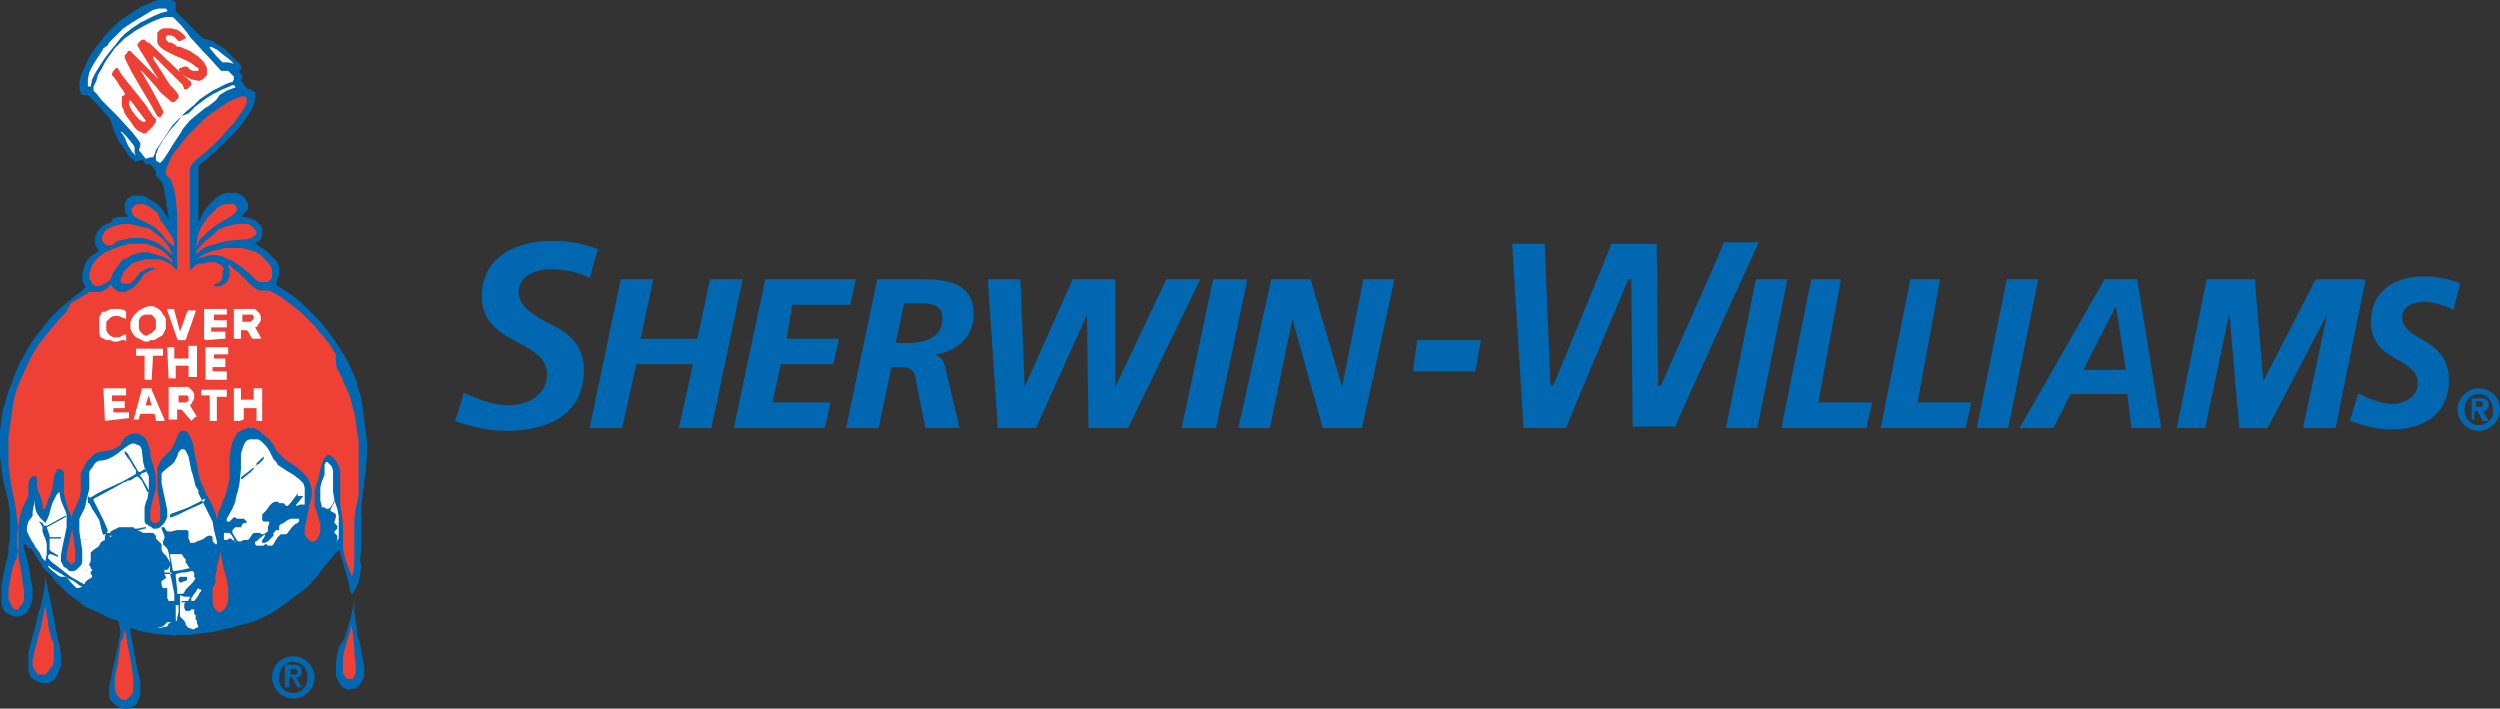 <?xml version="1.0" encoding="UTF-8"?> <svg xmlns="http://www.w3.org/2000/svg" xmlns:xlink="http://www.w3.org/1999/xlink" version="1.1" id="Layer_1" x="0px" y="0px" viewBox="0 0 176.4 50" style="enable-background:new 0 0 176.4 50;" xml:space="preserve"><rect x="0" y="0" width="176.4" height="50" fill="#333333" stroke="none"/> <style type="text/css"> .st0{fill:#0067B0;} .st1{fill:#EE4034;} .st2{fill:#FFFFFF;} </style> <g> <path class="st0" d="M8.8,50l-0.2,0l-0.2-0.1l-0.2-0.1L8,49.6l-0.2-0.2l-0.1-0.2L7.7,49l0-0.2v-0.3l0.1-0.5l0.2-1l0.3-1.3l0.2-1.1 L8.4,44l0-0.1l-0.1-0.1l-0.6-0.2l-0.8-0.4L6,42.8l-0.5-0.4l-0.7-0.5l-0.4-0.4L3.9,41l-0.3-0.4L3,40l-0.1-0.2l-0.2-0.3l-0.5-0.8 L2,38.7l-0.2-0.3l-0.1,0l0,0l0,0.2l0.1,0.5L2,39.8L2.2,41l0.1,0.5l0,0.5l0,0.3l-0.1,0.3l-0.1,0.3l-0.1,0.1L2,43.1l-0.2,0.2 l-0.2,0.1l-0.2,0.1l-0.2,0l-0.2,0l-0.2-0.1l-0.2-0.1l-0.2-0.1l-0.1-0.1l-0.1-0.2l-0.1-0.3l0-0.4v-0.5l0-0.4l0.2-1l0.2-0.9l0.1-0.4 l0-0.3l0-0.1l0.1-0.5l0-0.9l0-0.6l0-0.2l0-0.3l-0.1-0.5l0-0.2l-0.2-0.8l-0.2-0.8L0.1,33L0,32.2l0-0.6l0-0.1l0-0.3l0-0.4l0-0.1 l0-0.3l0.1-0.8l0.1-0.7l0.2-0.6l0.2-0.7l0.2-0.5l0.3-0.8l0.3-0.7l0.4-0.7l0.2-0.4l0.4-0.6L3.1,23l0.4-0.5l0.1-0.1l0.1-0.1l0.5-0.5 l0.1-0.1l0.5-0.4l0.6-0.5l0.3-0.2L6,20.3l0,0l0-0.1L5.9,20l-0.1-0.2l0-0.3l0-0.2l0.1-0.3L6,18.6l0.2-0.3l0.2-0.2l0.4-0.3l0.2-0.1 l0,0l0,0l-0.1-0.1l-0.1-0.2l-0.1-0.2l0-0.1l0-0.2l0-0.2l0.1-0.2l0.1-0.2l0.2-0.2l0.1-0.1l0.3-0.2l0.3-0.1L8,15.4l0.4-0.1l0.3,0 l0.3,0l0,0l0-0.1l-0.1-0.1l-0.1-0.2l0-0.2l0-0.2l0-0.1l0.1-0.2l0.1-0.2L9,14l0.2-0.1l0.2-0.1l0.1,0h0.3l0.2,0l0.3,0.1l0.3,0.2 l0.2,0.1l0.3,0.2l0.2,0.2l0.3,0.4l0.2,0.3l0.1,0.2l0,0l0,0l0-0.2l-0.1-0.5l-0.1-0.8l-0.1-0.5l-0.1-0.5l-0.1-0.2l-0.1-0.1l-0.1-0.1 l-0.1-0.1l-0.1-0.1l0-0.2l0-0.2L11,12.1l-0.1-0.2l-0.2-0.2l-0.1-0.1l-0.1,0l-0.1,0l-0.1,0l-0.1-0.1l-0.1-0.2l-0.1,0l-0.1,0 l-0.2,0.1l-0.1,0l-0.1,0l-0.1-0.1l-0.3-0.3l-0.4-0.6L8.4,10L8.2,9.6L8,9.1L7.8,8.5L7.7,8.3L7.4,8L6.9,7.4L6.3,6.8L6.1,6.7L6,6.7 l-0.2,0L5.7,6.6L5.7,6.5L5.6,6.3l0-0.3l0-0.2l0.1-0.4l0.1-0.3l0.2-0.4l0.2-0.5l0.3-0.5l0.3-0.4l0.3-0.4l0.4-0.5l0.1-0.1l0.3-0.3 l0.5-0.5l0.3-0.2L9,1.1l0.3-0.2l0.6-0.4l0.7-0.3l0.5-0.2L11.5,0l0.3,0l0.3,0l0.2,0.1l0.1,0.1l0,0.1l0,0.2l0,0.2l0,0.1l0.1,0.1 L13,1.4l0.3,0.3l0.6,0.6l0.3,0.3l0.1,0.1l0.4,0.1L15,2.9l0.3,0.2l0.5,0.3l0.4,0.4l0.6,0.6L17,4.6l0,0.1l0,0.1l0,0.1l-0.1,0.1l0,0.1 l0.1,0.1l0.1,0.2l0,0.1l0,0.1L17,5.6l0,0.1l0.1,0.1l0.2,0.3l0.1,0.1l0.1,0.1l0.2,0l0.1,0.1L18,6.5l0,0.1l0,0.1l0,0.2L18,7.1 l-0.1,0.3l-0.2,0.4l-0.3,0.5l-0.3,0.4l-0.4,0.5l-0.4,0.4l-0.4,0.4l-0.5,0.5l-0.1,0.1l-0.1,0.1l-0.6,0.5L14,11.7L14,11.8l0,0.1 l0,2.1l0,0.4l0,1.2l0,0h0l0.1-0.1l0.1-0.2l0.1-0.2l0.1-0.2l0.2-0.3l0.3-0.3l0.1-0.1l0.2-0.2l0.3-0.2l0.2-0.1l0.3-0.1l0.2,0l0.3,0 l0.2,0l0.2,0.1l0.2,0.1l0.2,0.2l0.1,0.2l0.1,0.2l0,0.2l0,0.2l-0.1,0.1L17,15.3v0l0,0h0.3l0.3,0.1l0.3,0.1l0.2,0.1l0.2,0.2l0.1,0.1 l0.1,0.2l0,0.2l0,0.2l0,0.2l-0.1,0.2L18.3,17l-0.2,0.1L18,17.2l0,0l0,0l0.2,0.1l0.1,0.1l0.2,0.1l0.4,0.3l0.4,0.4l0.2,0.2l0.1,0.2 l0.1,0.2l0,0.2l0,0.2l0,0.2l-0.1,0.2L19.5,20l0,0.1l0,0l1.2,0.8l0.5,0.4l0.3,0.3l0.2,0.2l0.5,0.5l0.5,0.5l0.3,0.4l0.3,0.4l0.3,0.4 l0.4,0.6l0.6,1l0.4,0.9l0.2,0.5l0,0.1l0.1,0.3l0,0.1l0.2,0.6l0,0.1l0.1,0.6l0.1,0.9l0.1,0.7l0.1,0.8l0,0.9l-0.1,1.2l-0.1,0.7l0,0.3 l-0.1,0.4l0,0.3l-0.1,0.6l0,0.5l0,0.1l0,0.1l0,1l0,0.4l0,0.2l0,0.1l0,0.3l0,0.3l0,0.1l0,0.1l-0.1,0.7L25.5,40l-0.1,0.5l0,0.1 l-0.1,0.5L25,41.7l-0.1,0.2l0,0h-0.1l0,0l-0.1-0.2l-0.1-0.6l-0.2-0.7L24,39l0-0.3l0,0h0l0,0.1L23.7,39l-0.5,0.6l-0.5,0.6l-0.2,0.3 l-0.6,0.7l-0.2,0.2l-0.5,0.4L20.9,42l-0.5,0.4l-0.7,0.5l-0.6,0.4l-0.6,0.3l-0.7,0.3L17,44.1l-0.7,0.2l-0.5,0.1L15,44.6l-0.9,0.1 l-0.7,0.1l-1.1,0l-0.4,0l-0.2,0l-0.9-0.1l-1-0.2l-0.6-0.2l0,0l0,0l0,0.2l0,0.1l0.1,0.5l0.4,2.2l0.1,0.4l0.1,0.4l0,0.6l0,0.3 l-0.1,0.3l-0.1,0.3l-0.2,0.2l-0.2,0.1l-0.1,0.1L9,50L8.8,50z M24.8,48.6l0.2,0l0.2-0.1l0.1-0.1l0.1-0.1l0.1-0.2l0.1-0.2l0.1-0.2 l0-0.3l0-0.4l-0.1-0.5l-0.2-1.1l-0.2-0.7l0-0.2l-0.1-0.6l0-0.2L25,43.2l0-0.5l0-0.3l0-0.2l0,0l0,0l0,0l0,0.1l-0.1,0.6l-0.2,0.9 l-0.3,0.9l-0.1,0.4L24,45.5l-0.2,0.6l-0.1,0.7l0,0.4l0,0.1l0,0.1l0,0.3l0.1,0.2l0.1,0.2l0.1,0.2l0.2,0.2l0.2,0.1l0.2,0.1L24.8,48.6 L24.8,48.6z M3.4,48.2l0.2-0.1L3.8,48l0,0l0.1-0.1L4,47.7l0.1-0.2l0.1-0.3L4.3,47l0-0.4l0-0.4l-0.1-0.7l-0.1-0.3L4,44.6l-0.1-0.3 l0-0.1l-0.1-0.6l-0.3-1.5l-0.2-0.9l-0.1-0.6l0-0.1l0,0l0,0l0,0.1l0,0.2l-0.1,0.9l-0.2,1l-0.1,0.3l-0.1,0.3l-0.1,0.4l-0.1,0.5 l-0.2,0.7L2,46L2,46.5l0,0.3l0,0.3L2,47.4l0.1,0.2l0.1,0.2l0.1,0.1L2.5,48l0.2,0.1L3,48.2l0.3,0L3.4,48.2z M20.7,46.3 c0.8,0,1.5,0.7,1.5,1.5c0,0.8-0.7,1.5-1.5,1.5c-0.8,0-1.5-0.7-1.5-1.5C19.2,46.9,19.9,46.3,20.7,46.3 M20.7,48.9c0.6,0,1-0.5,1-1.1 c0-0.7-0.5-1.1-1-1.1c-0.6,0-1,0.5-1,1.1C19.6,48.4,20.1,48.9,20.7,48.9 M20.1,46.9h0.6c0.4,0,0.6,0.1,0.6,0.5 c0,0.3-0.2,0.4-0.4,0.4l0.4,0.7H21l-0.4-0.7h-0.2v0.7h-0.3V46.9z M20.7,47.6c0.2,0,0.3,0,0.3-0.2c0-0.2-0.2-0.2-0.3-0.2h-0.2v0.4 H20.7z"></path> <path class="st1" d="M8.9,49.4l-0.2,0l-0.2-0.1l-0.1-0.1l-0.1-0.1l-0.1-0.2l-0.1-0.3l0-0.2l0-0.6l0.1-0.5l0.1-0.4l0-0.1l0.1-0.6 l0.1-0.8l0-0.1L8.7,45l0.1-0.6l0,0l0,0l0.1,0.4L9,45.5L9.3,47l0,0.2l0.1,0.5l0,0.4l0,0.4l0,0.3l-0.1,0.2l-0.1,0.1l-0.1,0.1 L8.9,49.4L8.9,49.4z M24.8,48l0.1-0.1l0.1-0.2l0.1-0.2l0-0.2v-0.1l0-0.1l0-0.2L25,46L25,45.6l-0.1-0.9l-0.1-0.5l0-0.1l0,0l-0.2,0.8 l-0.2,0.6l-0.2,0.8l0,0.2l0,0.2l0,0.3l0,0.3l0,0.2l0.1,0.2l0.1,0.1l0.1,0.1l0.1,0l0.2,0L24.8,48z M3.2,47.6l0.1-0.1l0.1-0.1 l0.1-0.2L3.7,47l0.1-0.4l0-0.5l0-0.5l0-0.2L3.6,45l-0.2-0.9l0-0.2l-0.1-0.5l-0.1-0.6l0-0.1l0,0l-0.3,1.5l-0.3,1.1l-0.2,0.8 l-0.1,0.5l0,0.3l0,0.1l0.1,0.2l0.1,0.2l0.1,0.1l0.1,0.1l0.1,0l0.2,0L3.2,47.6z M15.6,43.2l0.1-0.1l0.1-0.1l0.1-0.1l0.1-0.2l0.1-0.3 l0-0.5l0-0.4L16,40.9l-0.1-0.4l-0.1-0.3l-0.1-0.5l-0.1-0.5L15.6,39l0-0.1l0,0l-0.1,0.3L15.3,40l0,0.2l-0.1,0.4l0,0.2l0,0.1l0,0.2 L15,41.5l0,0.5l0,0.3l0,0.3l0.1,0.3l0.1,0.1l0.1,0.1l0.1,0.1L15.6,43.2L15.6,43.2z M1.4,42.8l0.1-0.1l0,0l0.1-0.1l0.1-0.3l0-0.3 l0-0.3l-0.1-0.6l-0.1-0.8l-0.2-1l0-0.2l0-0.1l-0.1-0.5l0-0.4l0-0.4l0.1-0.5l0.1-0.7l0.2-0.7L2,35l0-0.2l0-0.3l0-0.4l0.1-0.3 l0.1-0.1l0.1-0.1l0.1,0l0.1,0l0.1,0.1l0,0.1l0,0.4l0.1,0.5l0.1,0.2l0.2,0.6L3,35.8l0,0.1l0.1,0l0.1,0l0,0l0-0.1l0.1-0.2l0.1-0.4 l0.1-0.1l0.1-0.3l0.1-0.3l0.1-0.8l0.1-0.3L4,33.2L4,33.1l0.1,0l0.1,0l0.1,0l0.1,0.1l0.1,0.1l0,0.3l0,0.8l0,0.4l0.1,0.4l0.1,0.4 l0.1,0.3l0.2,0.5l0,0.2l0,0.1l0,0l0.1-0.4l0.4-0.9l0.1-0.2l0.1-0.5l0-0.6l0-0.3l0-0.4L5.9,33L6,32.8l0.1-0.2l0.2-0.2l0.2-0.2 L6.7,32l0.3-0.1l0.6-0.1l0.4-0.1l0.2-0.1l0.3-0.2L8.7,31l0.2-0.2l0.2-0.1l0.2-0.1l0.2,0l0.1,0l0.2,0l0.1,0.1l0.2,0.1l0.2,0.2 l0.1,0.2l0.1,0.3l0.1,0.3l0,0.3l0.1,0.4l0.1,0.3l0.1,0.4l0.1,0.4l0,0.4l0,0.4l-0.1,0.4l-0.2,0.8L10.6,36l0,0.4l0,0.2l0,0.1l0.1,0.1 l0.1,0.1l0.1,0l0.1,0l0.1,0l0.1-0.1l0.1-0.1l0-0.2l0-0.2l0-0.5l-0.2-1.3l0-0.7l0-0.6l0-0.2l0.1-0.2l0.1-0.2l0.1-0.2l0.5-0.5 l0.2-0.2l0.1-0.2l0.2-0.4l0.1-0.3l0.1-0.2l0.1-0.1l0.1-0.1H13l0.1,0l0.1,0.1l0.1,0.1l0,0l0.1,0.2l0.1,0.2l0.1,0.3l0.1,0.5l0.2,1 l0.1,0.6l0.1,0.4l0.1,0.3l0.2,0.4l0.1,0.3l0.3,0.5l0.2,0.4l0.2,0.5l0.1,0.5l0,0l0-0.1l0.1-0.4l0.2-0.5l0.1-0.3l0.2-0.4l0.1-0.4 l0.1-0.4l0.1-0.5l0-0.6l0-0.1l0-0.8l0.1-0.6l0.1-0.4l0.1-0.2l0.1-0.2l0.1-0.2l0.1-0.1l0.2-0.1l0.2-0.1l0.3-0.1l0.2,0l0.2,0l0.2,0.1 l0.2,0.1l0.2,0.2L19,31l0.3,0.4l0.2,0.4l0.2,0.2l0.2,0.2l0.3,0.3l0.5,0.3L21,33l0.3,0.3l0.3,0.3l0.2,0.3l0.1,0.3l0.1,0.3l0,0.2 l0,0.3l-0.1,0.4l-0.1,0.4l-0.2,1l-0.1,0.4l0,0.2l0,0.3l0.1,0.2l0.1,0.1l0.1,0.1l0.1,0.1l0.1,0l0.1,0l0.1,0l0.1-0.1l0.1-0.1l0.1-0.2 l0.1-0.2l0-0.2l0-0.4l-0.2-0.7l0-0.1l-0.1-0.2l-0.1-0.3l0-0.2l0-0.2l0-0.3l0-0.3l0.1-0.5l0.1-0.2l0.1-0.4l0.1-0.5l0.1-0.3l0.1-0.3 l0.1-0.2l0.1-0.1l0.1-0.1l0.1,0l0.1,0l0.1,0.1l0.1,0.1l0.2,0.2l0.1,0.2l0.1,0.2l0.1,0.3l0,0.2l0,0.4l0,0.2l0,0.4l0,0.6l0,0.4l0,0.2 l0.1,0.6l0.1,0.8l0,0.5l0,1.1l0.1,0.6l0.1,0.4l0.2,0.5l0.2,0.5l0,0.1l0,0l0.1-0.2l0.1-0.7l0-0.3l0-0.5l0-1.1l0-1l0-0.2l0.1-0.8 l0.2-0.9l0-0.4l0-0.3l0-0.1l0-0.3l0-0.3l0-0.4l0-0.3l0-1l0-0.2l0-0.1l0-0.2l0-0.3l0-0.1l-0.1-0.5l-0.1-0.8l-0.1-0.6l-0.1-0.3 l-0.2-0.8l-0.3-0.7l-0.2-0.4l0-0.1l-0.2-0.4l-0.3-0.6L23.7,25l-0.5-0.8l-0.1-0.1l-0.3-0.4l-0.1-0.1l-0.1-0.1l-0.4-0.5l-0.3-0.3 l-0.1-0.1l-0.4-0.4l-0.1-0.1l-0.6-0.5L19.9,21l-0.5-0.3L19,20.5l-0.1,0l-0.2,0l-0.2,0l-0.2,0l-0.2-0.1l-0.3-0.2l-0.3-0.3l-0.2-0.2 l-0.4-0.4l-0.1-0.1l-0.3-0.2l-0.1-0.1l-0.2-0.2l-0.1,0l0,0.1l0.1,0.2l0,0.1l0,0.2l0,0.2l-0.1,0.2l-0.1,0.2L15.9,20l-0.2,0.1 l-0.2,0.1l-0.2,0l-0.1,0l-0.1,0l0-0.1l0,0l0.2-0.1l0.2-0.1l0.1-0.1l0.1-0.2l0-0.2l0-0.2L15.8,19l-0.1-0.2l-0.1-0.1l-0.2-0.1 l-0.2-0.1l-0.2,0l-0.3,0l-0.1,0l-0.2,0.1L14,18.6l-0.2,0.1L13.5,19h-0.1l0,0l0-0.1l0-0.8l0-1l0-0.2l0-1.5l0-1.1l0-0.1l0-0.1l0-0.5 l0-1.7l0-0.1l0.1-0.1l0.1-0.2l0.2-0.2l0.5-0.4l0.8-0.7l0.5-0.5l0.5-0.6l0.3-0.3l0.1-0.1l0.2-0.3l0.5-0.7l0.2-0.4l0-0.3l0-0.1 l-0.1-0.1l-0.1,0l-0.2,0l-0.2,0.1l-0.3,0.1l-0.4,0.2l-0.6,0.4L14.9,8l-0.5,0.4l-0.3,0.3l-0.2,0.2l-0.6,0.6l-0.4,0.5l-0.4,0.5 l-0.4,0.5L12,11.3l-0.2,0.4l-0.1,0.4l0,0.2l0,0l0.1,0.1l0.2,0.2l0.1,0.2l0.1,0.3l0.1,0.3l0.1,0.6l0.1,1.1l0,0.3l0,0.6l0,0.2l0,0.6 l0,0.9v1.1l0,0.1l0,0.1l-0.1,0l0,0L12.4,19l-0.1-0.1L12,18.6l-0.2-0.1l-0.5-0.2L11,18.3l-0.4,0l-0.4,0l-0.3,0.1l-0.4,0.1l-0.2,0.1 l-0.2,0.2l-0.2,0.2l-0.2,0.2l-0.1,0.3l-0.1,0.2l0,0.1l0.1,0.2L8.6,20L8.7,20l0.2,0l0.2,0L9.2,20l0.2-0.2l0.1-0.1l0.4-0.5l0.2-0.1 l0.2-0.1l0.2-0.1l0.2,0l0.1,0l0.1,0l0,0.1l0,0l-0.1,0l-0.2,0.1l-0.2,0.1l-0.2,0.1L9.7,20l-0.3,0.3l-0.2,0.1l-0.2,0.1l-0.2,0.1 l-0.3,0l-0.1,0l-0.2-0.1l-0.1-0.1l-0.1-0.1l-0.1-0.1l0-0.1l-0.1,0l-0.1,0.1l-0.2,0.2l-0.2,0.1l-0.2,0.1l-0.2,0l-0.2,0l-0.2,0 l-0.1,0l-0.1,0l-0.1,0l0,0.1l-0.2,0.1l-0.5,0.3l-0.5,0.3L4.7,22l-0.5,0.5l-0.5,0.6l-0.5,0.6l-0.4,0.5L2.3,25l-0.4,0.8l-0.4,0.9 l-0.3,0.7L1,28.1l-0.1,0.6l-0.1,0.7l-0.2,1.4l0,1.4l0,0.6l0.2,1.5l0.1,0.5l0.2,1l0.1,0.8l0.1,0.6V38l0,0.5l0,0.1l0,0.2l-0.1,0.4 l0,0.1L0.9,40l-0.2,1l-0.1,0.6l0,0.4l0,0.3l0.1,0.2l0.1,0.2l0.1,0.2l0.2,0.1l0.1,0l0.1,0L1.4,42.8z M7.2,20.1L7.4,20l0.2-0.1 l0.2-0.2L8,19.2l0.3-0.4l0.2-0.3l0.2-0.2L9,18.2L9.3,18l0.3-0.1l0.4-0.1l0.4,0l0.4,0.1l0.3,0.1l0.4,0.1l0.4,0.2l0.2,0.2l0.1,0l0,0 l-0.1-0.2L11.8,18l-0.3-0.3l-0.2-0.1l-0.4-0.2l-0.3-0.1l-0.3-0.1l-0.4,0l-0.5,0l-0.3,0l-0.7,0.2l-0.5,0.2l-0.5,0.2l-0.4,0.3 l-0.1,0.1l-0.2,0.2l-0.2,0.3L6.4,19l-0.1,0.3l0,0.2l0,0.2l0.1,0.1L6.5,20l0.1,0.1l0.2,0.1l0.2,0L7.2,20.1z M18.9,19.9l0.1-0.1 l0.1-0.1l0.1-0.1l0-0.2l0-0.2l0-0.2l-0.1-0.2l-0.2-0.3l-0.2-0.2L18.4,18l-0.3-0.2l-0.3-0.1l-0.3-0.1l-0.4-0.1l-0.4,0l-0.6,0l-0.3,0 l-0.3,0.1L15,17.7l-0.3,0.1L14.3,18l-0.2,0.1l-0.1,0.1l0,0l0.1,0l0.4-0.1l0.3-0.1l0.2,0l0.3,0l0.4,0.1l0.4,0.2l0.3,0.1l0.4,0.3 l0.2,0.1l0.2,0.2l0.4,0.3l0.5,0.5l0.2,0.1l0.2,0l0.2,0L18.9,19.9z M12.2,18L12.2,18l-0.1-0.2l-0.2-0.4l-0.2-0.3l-0.4-0.4l-0.4-0.3 l-0.4-0.3L10,16l-0.4-0.1l-0.4-0.1l-0.4,0l-0.2,0l-0.4,0.1L7.9,16l-0.2,0.1l-0.2,0.1l-0.1,0.1l-0.1,0.2l-0.1,0.2l0,0.2l0,0.1 l0.1,0.1l0.1,0.1l0.1,0.1l0.2,0l0.2,0L8.3,17l0.5-0.1l0.4-0.1l0.4,0l0.2,0l0.3,0l0.4,0.1l0.3,0.1l0.4,0.2l0.3,0.2l0.3,0.3L12.2,18 L12.2,18L12.2,18z M13.9,17.9l0.3-0.3l0.4-0.2l0.3-0.1l0.4-0.1l0.3-0.1L16,17l1.1-0.1l0.3,0l0.3-0.1l0.2-0.1l0.1-0.1l0.1-0.1l0-0.1 l0-0.1l-0.1-0.1L17.8,16l-0.1-0.1l-0.2-0.1l-0.2,0l-0.4,0l-0.2,0l-0.4,0.1L15.9,16l-0.5,0.2L15,16.6l-0.4,0.3l-0.5,0.5l-0.3,0.4 L13.9,17.9L13.9,17.9L13.9,17.9z M13.8,17.5l0.1-0.2l0.2-0.4l0.2-0.2l0.3-0.3l0.5-0.4l0.3-0.2l0.3-0.2l0.4-0.2l0.3-0.2l0.2-0.2 l0.1-0.1l0-0.1l0-0.1l0-0.1l-0.1-0.1l-0.1-0.1l-0.1,0l-0.3,0l-0.2,0l-0.3,0.1l-0.2,0.1l-0.2,0.2l-0.1,0.1l-0.3,0.3l-0.2,0.2 L14.2,16L14,16.5l-0.1,0.5L13.8,17.5L13.8,17.5L13.8,17.5L13.8,17.5z M12.3,17.4l0-0.2l-0.1-0.4L12,16.5l-0.2-0.3l-0.2-0.3 l-0.3-0.4L11.1,15l-0.4-0.3l-0.3-0.2l-0.3-0.1l-0.2,0l-0.2,0l-0.1,0l-0.1,0.1l-0.1,0.1l-0.1,0.1l0,0.2l0,0.1l0.1,0.2l0.1,0.1 l0.2,0.1l0.8,0.4l0.5,0.3l0.4,0.4l0.3,0.4l0.2,0.2L12.3,17.4L12.3,17.4L12.3,17.4z M5.1,39.8l-0.1,0l-0.1-0.1l-0.1-0.1l-0.1-0.1 l0-0.1l0-0.3l0.1-0.5l0.3-1.3l0,0l0,0l0.2,1.5l0,0.3l0,0.3l0,0.2l-0.1,0.1L5.1,39.8L5.1,39.8z"></path> <path class="st2" d="M13.7,44.4l-0.1,0l-0.3-0.1l-0.1-0.1l-0.1-0.1l0-0.1L13,43.8l-0.1-0.1l-0.1-0.1l-0.1-0.1l0-0.3l0-0.3l0-0.3 l0-0.1l0.1,0l0.1,0h0.2l0,0l-0.1,0.1l0,0.2l0,0.1l0.1,0.2l0.1,0l0.1,0l0.1,0l0.1-0.1l0.1,0l0.1,0l0,0l0,0.1l0,0.1l0,0.1l0.1,0.1 l0,0.1l0,0.1l0,0.1l0.1,0.1l0,0.1l0,0.1L14,44.2l-0.1,0.1l-0.1,0L13.7,44.4L13.7,44.4z M11.8,44.2L11.8,44.2l0.1-0.2l0,0l0.2-0.1 l0,0l0,0l0,0l-0.1,0l-0.1,0l-0.1,0L11.7,44l-0.1,0.1l-0.1,0.1l-0.4,0.1l-0.1,0l0,0l0.1,0l0.1,0l0.1,0L11.8,44.2z M12.5,43.6 L12.5,43.6L12.5,43.6l0.1-0.4l0-0.4l0-0.1l0,0h-0.2l0,0l0,0.1l0,0.2l0,0.1l0,0.1l0,0.3l0,0.2l0,0.1l0.1,0L12.5,43.6z M13.6,42.6 L13.6,42.6L13.6,42.6L13.6,42.6L13.6,42.6L13.6,42.6z M12.9,42.4l0.3,0l0.1,0l0-0.1l0.1-0.1l0-0.1l0,0l-0.1,0l-0.2,0l-0.1,0 L12.7,42l0,0l0,0.4l0,0.1L12.9,42.4L12.9,42.4z M13.5,42.4l0.2,0l0.1-0.1L14,42l0.1-0.2l0.1-0.1l0-0.1l0,0l0,0l-0.1,0L14,41.5 l-0.1,0.1l-0.1,0.2l-0.1,0.1l-0.2,0.3l0,0.1l0,0L13.5,42.4L13.5,42.4z M5.8,41.4L5.8,41.4l-0.2-0.1L5.2,41l-0.4-0.2l-0.8-0.5 l-0.2-0.1l-0.4-0.3l0,0l0,0.1l0.2,0.2l0.5,0.4l0.2,0.1l0.1,0l0.2,0l0.1,0L5,41.1l0.1,0.1l0.2,0.2l0.1,0.1l0.1,0L5.8,41.4L5.8,41.4z M12.9,40.2l0.4-0.1l0.1,0v0L13.3,40l-0.1-0.2l-0.1-0.1l0-0.1l0-0.1l0-0.1L13,39.4l-0.1-0.2l-0.1-0.1l-0.1,0l-0.2,0h-0.1l-0.1,0 l0,0l-0.1,0l-0.1,0l-0.1,0l0,0.1l0.1,0.5l0.1,0.6l0,0l0.1,0L12.9,40.2z M3.2,39.6L3.2,39.6l0.1-0.5l0-0.3l0-0.4l-0.1-0.4l-0.1-0.2 l-0.1-0.3L3,37.2L2.9,37l-0.2-0.3l-0.1-0.2l-0.2-0.2l-0.1,0l0,0l0,0.1L2,36.8l-0.1,0.4l0,0.2l0,0.1l0.1,0.2l0.2,0.4l0.2,0.3 l0.1,0.2l0.3,0.4L3,39.4L3.2,39.6L3.2,39.6L3.2,39.6z M18.4,38.5l0.1,0l0.1,0l0.1-0.1h0.1l0.1,0.1l0.1,0l0.1,0l0.1,0l0.1-0.1 l0.1-0.2l0.2-0.3l0.1-0.1l0.1-0.1l0.1,0l0.1,0l0.1,0l0.1,0l0.1-0.1l0.3-0.4l0.1-0.1l0.1-0.1l0.2-0.1l0.1-0.1l0-0.1l0-0.1l-0.1,0 l0,0l-0.1,0l-0.2,0l-0.1,0l-0.1,0l-0.2,0.1L20,36.9L20,36.9L19.8,37l-0.1,0.1v0.2l0,0.1l0,0l-0.1,0l-0.1,0l-0.1,0.1l-0.1,0.1l0,0.1 l0,0.1L19,38.1l-0.1,0.1l-0.2,0.1l-0.1,0l-0.1,0l0-0.1l0-0.1l0.1-0.1l0.1-0.2l0-0.1l0,0l0,0L18.3,38l-0.1,0.1l-0.1,0.1l-0.1,0l0,0 l0,0.1l0,0l0,0.1l0.1,0.1l0.1,0l0.1,0L18.4,38.5L18.4,38.5z M23.7,38.3l0.2-0.3l0-0.1l0-0.5l0-0.5l0-0.5l-0.1-0.5l-0.1-0.3 l-0.1-0.3l-0.1-0.6l0-0.2l0-0.2l0-0.5v-0.4l0-0.2l-0.1-0.3l-0.1-0.1l-0.1-0.1l-0.1-0.1l-0.1,0l-0.1,0L23,32.6l-0.1,0.2l0,0.1l0,0.4 l0,0.2L22.7,34l-0.1,0.4l0,0.3l0,0.4l0,0.2l0.1,0.4l0,0.1l0.1,0l0.1,0l0.1,0.1l0.1,0l0.1,0l0.2-0.2l0.1-0.2l0.1-0.2l0,0l0,0l0,0.1 l-0.1,0.2l-0.1,0.2L23.3,36V36l0.1,0.1l0.2,0.1l0.1,0.1l0,0.1l0,0.1l-0.1,0.3l0,0.1l0.1,0.1l0.1,0.1l0,0.1l0,0.1l-0.1,0.1l-0.1,0.1 l0,0.1l0,0l0.1,0.1l0.1,0.1l0,0.1l0,0.1l0,0.1L23.7,38.3L23.7,38.3L23.7,38.3z M16.6,38.3L16.6,38.3l-0.1-0.2L16.5,38l-0.2-0.3 l-0.1-0.1l-0.1,0l-0.1,0l-0.2,0l0,0l0,0.1l0,0.3l0,0.1l0,0l0.2,0l0.2-0.1l0.1,0l0.1,0.1l0.2,0.1L16.6,38.3L16.6,38.3z M17,38.2 l0.2-0.1l0.1,0l0.1,0l0.1,0l0.1-0.1l0.2-0.3l0.1-0.1l0.1,0l0.1,0l0.2,0l0.2,0.1l0.1,0l0,0l0.3-0.2l0-0.1l0-0.2l0.1-0.3l0-0.1l0,0 l-0.3,0l-0.1,0l-0.1-0.1l0-0.1l0-0.1l0-0.1l0-0.1l0.1-0.1l0.1-0.1l0.1-0.1l0.2-0.3l0.1-0.1l0.1-0.1l0.2-0.1l0.1,0l0.1,0l0.1,0.1 l0.1,0l0.2,0l0.1,0l0.1,0l0.4-0.1l0,0l0-0.1l-0.2-0.2l0,0l-1-1.1l-0.3-0.4l-0.1-0.1l-0.5-0.6L18.2,33l0,0l-0.1,0l-0.2,0.1l-0.2,0.2 l-0.5,0.4l-0.1,0.1l-0.1,0l0,0v-0.1l0.1-0.1l0.4-0.3l0.5-0.4l0.1-0.1l0-0.1l-0.1-0.1l-0.6-0.8l-0.1-0.1l0-0.1l0,0l0,0l0,0l0,0.1 l0,0.1l0.1,0.2l0.1,0.2l0.2,0.3l0.2,0.3l0,0l0.1,0l0.2-0.2l0.4-0.4l0,0l0,0l0,0.1l0,0.1l-0.3,0.3l-0.3,0.2l-0.1,0.1l0,0.1l0.1,0.1 l0.5,0.6l0.1,0.1l0.8,0.9l0.7,0.8l0.1,0.1h0.1l0.1-0.1l0.4-0.5l0.2-0.3l0,0l0,0l0,0.1l0,0.1L21.4,35L21,35.5l-0.1,0.1l0,0.1l0,0 l0.3-0.1l0.1,0l0.1,0l0.1,0l0,0l0,0l0-0.2l0-0.4l0-0.4l0-0.2l-0.1-0.3L21.3,34l-0.2-0.2l-0.4-0.3l-0.5-0.3L19.9,33l-0.3-0.2 l-0.1-0.2l-0.2-0.2L19,31.8l-0.2-0.3l-0.2-0.2l-0.2-0.2l-0.2-0.1L18,31h-0.2l-0.2,0l-0.2,0.1l-0.1,0.1l-0.1,0.2l-0.1,0.3L17,32 L17,32.3l0,0.8l-0.1,1l-0.1,0.5l-0.1,0.3l-0.1,0.5l-0.2,0.5L16,36.6l0,0.1l0,0l0,0l0,0.1l0,0l0.2,0l0.1-0.1l0.1-0.1l0.1-0.1l0.1,0 l0.1,0.1l0.2,0l0.1,0l0.1,0l0.1,0l0.1,0.1l0.1,0.1l0,0.1l0,0l-0.2,0l0,0L17.1,37L17,37.2l-0.1,0l-0.2,0l-0.1,0l-0.1,0.1l-0.1,0.1 l0,0.1l0,0.1l0.3,0.5l0.1,0.1L17,38.2L17,38.2z M7.8,37.9L7.8,37.9l0.1-0.1l0,0l-0.1,0l-0.1,0l0,0l0,0l0,0L7.8,37.9L7.8,37.9z M11.3,11.5L11.3,11.5l-0.2-0.1l-0.1-0.1l0-0.1l0-0.1l0-0.2l0.2-0.5l0.3-0.5l0.5-0.7l0.6-0.7l0.2-0.3L13.3,8l0.5-0.5l0.8-0.6 l0.5-0.3l0.6-0.3l0.5-0.2L16.4,6l0.1,0l0.1,0.1l0,0.1l0,0l-0.1,0l-0.5,0.2l-0.5,0.3L15.3,7l-0.1,0.1l-0.5,0.4l-0.2,0.1L14,8 l-0.6,0.5l-0.5,0.6l-0.1,0.2l-0.2,0.3l-0.4,0.6l-0.3,0.5l-0.4,0.6L11.3,11.5L11.3,11.5z M10.6,11.1L10.6,11.1l0.2,0l0,0l0.1-0.2 l0.1-0.3l0.2-0.3l0.4-0.6L12,9.1l0.2-0.3l0.4-0.4l0.5-0.5l0.6-0.5L14.1,7L15,6.4l0.4-0.2L16,5.9l0.3-0.1l0.1,0l0.1-0.2l0-0.1l0-0.1 l-0.1-0.1l-0.1-0.1L16.1,5L16.1,5l-0.1,0l-0.2,0l-0.1,0l-0.1,0l-0.9-1l-0.1-0.1l-0.2-0.2l-1-1.1l-0.2-0.3l-0.4-0.5l-0.1-0.1 l-0.4-0.4l-0.1-0.1l-0.1,0l-0.2,0l-0.2,0l-0.4,0.1l-0.5,0.2l-0.6,0.3L9.5,2.2L9.1,2.5L8.8,2.7L8.4,3.1L8.1,3.4L7.6,4.1L7.4,4.4 L7.2,4.8L6.9,5.3L6.8,5.7L6.6,6.1l0,0.2l0,0.1l0.1,0.1l0.1,0.1l0.4,0.5l1.1,1.1l1,1.1l0.4,0.5l0.2,0.3l0,0.1l0,0.1l-0.1,0.3 l0.4,0.5l0.1,0.1L10.6,11.1L10.6,11.1z M9.6,11l-0.1-0.2l0-0.1l0-0.2l0-0.1l-0.1-0.2L8.9,9.6L8.6,9.3l-0.1,0l0,0l0.1,0.1l0.2,0.3 L9,10.2l0.3,0.5l0.1,0.1L9.6,11L9.6,11L9.6,11z M6.4,6.1l0.1-0.5l0.2-0.4L7,4.7l0.4-0.6l0.3-0.4l0.5-0.6l0.3-0.4l0.3-0.3l0.5-0.4 l0.6-0.4l0.4-0.2l0.6-0.3l0.5-0.2l0.4-0.1l0,0l0-0.1l-0.1-0.1l-0.1,0l-0.1,0l-0.3,0l-0.4,0.1L10.3,1L9.8,1.3L9.3,1.6L8.7,2L8.5,2.2 L8.4,2.3L8.2,2.5L7.8,2.9L7.7,3L7.6,3.2L7.3,3.4L7.2,3.6L6.8,4.2L6.5,4.7L6.3,5.1L6.2,5.6l0,0.2l0,0.2l0,0.1L6.4,6.1L6.4,6.1 L6.4,6.1z M16.5,4.5L16.5,4.5l-0.3-0.3l-0.4-0.3l-0.5-0.4l-0.4-0.2l-0.1,0l0,0.1l0.5,0.6l0.3,0.3l0.1,0.1l0.1,0l0.1,0l0.1,0l0.1,0 L16.5,4.5L16.5,4.5L16.5,4.5z M7.4,29.7L7.4,29.7L7.4,29.7l-0.1-2.2l0-0.1l0.1,0h1.4l0.1,0l0,0.1l0,0.3l0,0.1l0,0H8l-0.1,0l0,0.1 l0,0.2l0,0.1l0.1,0h0.7l0.1,0l0,0.1l0,0.3l0,0.1l0,0l-0.7,0l-0.1,0l0,0.1l0,0.2l0,0l0.1,0h0.9l0.1,0l0,0l0,0.4l0,0l0,0L7.4,29.7z M15.3,29.7l-0.4,0l-0.1,0l0-0.1l0-1.6l0-0.1l-0.1,0l-0.5,0l0,0l0-0.1v-0.3l0,0l0.1,0l1.6,0l0.1,0l0,0l0,0.4l0,0.1l-0.1,0l-0.5,0 l-0.1,0l0,0.1L15.3,29.7L15.3,29.7L15.3,29.7z M16.9,29.7l-0.3,0l-0.1,0l0-0.1l0-2.1l0-0.1l0,0l0.4,0l0.1,0l0,0.1l0,0.6l0,0.1l0,0 l0.8,0l0.1,0l0-0.1l0-0.7l0,0l0.1,0h0.4l0.1,0l0,0.1l0,2.1l0,0.1l0,0l-0.4,0l0,0l0-0.1l0-0.7l0-0.1l-0.1,0l-0.8,0l0,0l0,0.1l0,0.7 l0,0L16.9,29.7L16.9,29.7z M9.4,29.7L9.4,29.7L9.4,29.7l0.6-2.2l0-0.1l0,0l0.6,0l0.1,0l0,0.1l0.9,2.1l0,0.1l-0.1,0l-0.4,0l-0.1,0 l0-0.1l-0.1-0.4l-0.1,0h-0.8l-0.1,0l-0.1,0.3l0,0.1l-0.1,0H9.4z M10.7,28.6L10.7,28.6L10.7,28.6l-0.2-0.7h0l-0.2,0.6l0,0.1l0,0 L10.7,28.6z M13.5,29.7L13.5,29.7L12.9,29l-0.1-0.1l-0.3,0l0,0l0,0.1l0,0.5l0,0.1l-0.1,0h-0.4l-0.1,0l0-0.1l0-2.1l0-0.1l0.1,0 l1.1,0l0.2,0l0.1,0.1l0.1,0.1l0.1,0.1l0.1,0.2l0,0.1l0,0.2l0,0.1l-0.1,0.1l-0.1,0.2l-0.1,0.1l0,0l0.5,0.8l0,0l-0.1,0L13.5,29.7z M13.1,28.4L13.1,28.4l0.2-0.1l0-0.1l0-0.1l0-0.1l-0.1-0.1l-0.1,0l-0.4,0l-0.1,0l0,0.1l0,0.4l0,0l0.1,0L13.1,28.4L13.1,28.4z M11.9,26.8L11.9,26.8L11.9,26.8l-0.1-2.2l0-0.1l0,0l0.4,0l0.1,0l0,0l0,0.7l0,0.1l0.1,0h0.8l0.1,0l0-0.1l0-0.7l0-0.1l0,0l0.1,0h0.4 l0.1,0l0,0.1l0,2l0,0.1l-0.1,0l-0.4,0l-0.1,0l0-0.1l0-0.7l0,0l-0.1,0h-0.7l-0.1,0l0,0.1v0.7l0,0.1l-0.1,0H11.9z M10.7,26.8h-0.4 l-0.1,0l0,0l0-1.6l0-0.1l-0.1,0l-0.5,0l0,0l0-0.1v-0.3l0-0.1l0.1,0l1.7,0l0.1,0l0,0.1l0,0.4l-0.1,0l-0.1,0l-0.5,0l0,0l0,0 L10.7,26.8L10.7,26.8L10.7,26.8z M16,26.8l-1.4,0l-0.1,0l0-0.1l0-2.1l0-0.1l0.1,0l1.4,0l0.1,0l0,0.1l0,0.3l0,0.1L16,25l-0.8,0 l-0.1,0l0,0l0,0.2l0,0.1l0,0l0.1,0l0.6,0l0.1,0l0,0.1v0.4l0,0.1l-0.1,0h-0.7l-0.1,0l0,0.1l0,0.2l0,0l0,0h0.9l0.1,0l0,0.1l0,0.4 L16,26.8L16,26.8z M8.2,24.1l-0.2,0l-0.2-0.1L7.5,24l-0.2-0.1l-0.2-0.1L7,23.5L7,23.3l0-0.2l0-0.2l0-0.2L7,22.4l0.1-0.2l0.1-0.2 L7.4,22l0.2-0.1l0.2-0.1l0.2,0l0.2,0l0.3,0l0.3,0.1l0.1,0.1l0,0l0,0.1v0.4l0,0l0,0l-0.3-0.1l-0.2-0.1l-0.2,0l-0.2,0l-0.2,0.1 l-0.1,0.1l-0.1,0.1l-0.1,0.1l0,0.2l0,0.2l0,0.2l0.1,0.2l0.1,0.1l0.1,0.1l0.2,0.1l0.2,0l0.2,0l0.2-0.1l0.2-0.1l0.1,0l0,0l0,0l0,0.4 l0,0.1L8.8,24L8.6,24l-0.3,0.1L8.2,24.1z M13.1,24l-0.6,0l0,0l0-0.1l-0.7-2l0-0.1l0,0l0.1,0l0.3,0l0.1,0l0,0.1l0.4,1.5l0,0h0l0,0 l0.5-1.4l0.1-0.1l0.1,0l0.3,0l0.1,0l0,0l0,0.1L13.1,24L13.1,24L13.1,24z M14.5,24L14.5,24l-0.1-0.1l0-2.1l0,0l0,0l0.1,0l1.4,0 l0.1,0l0,0l0,0.3l0,0.1l-0.1,0l-0.8,0l0,0l0,0.1v0.2l0,0.1l0.1,0l0.7,0l0.1,0l0,0.1l0,0.4l0,0l-0.1,0H15l-0.1,0l0,0l0,0.2l0,0.1 l0.1,0l0.9,0l0,0l0,0.1v0.3l0,0.1l-0.1,0L14.5,24z M10.5,24.1l-0.3,0L10,24l-0.2-0.1l-0.2-0.1l-0.2-0.2l-0.1-0.2l-0.1-0.2l0-0.2 v-0.3l0.1-0.2l0.1-0.2l0.2-0.2l0.2-0.2l0.2-0.1l0.2-0.1l0.3-0.1l0.3,0l0.2,0.1l0.2,0.1l0.2,0.2l0.1,0.2l0.1,0.1l0.1,0.2l0,0.2V23 l0,0.2l-0.1,0.2l-0.1,0.2l-0.1,0.1l-0.2,0.1L10.9,24L10.6,24L10.5,24.1z M10.5,23.6l0.2-0.1l0.1-0.1l0.1-0.1l0.1-0.1l0-0.2l0-0.2 l0-0.2l-0.1-0.2l-0.1-0.1l-0.1-0.1l-0.2,0l-0.1,0l-0.2,0L10,22.3l-0.1,0.1l-0.1,0.2l0,0.2l0,0.2l0,0.2l0.1,0.2l0.1,0.1l0.1,0.1 l0.2,0.1L10.5,23.6L10.5,23.6z M18.4,23.9l-0.5,0l-0.1,0l-0.3-0.5l-0.1-0.1l-0.1,0h-0.2l-0.1,0l0,0.1l0,0.5l0,0l0,0h-0.4l-0.1,0 l0,0l0-2.1l0,0l0.1,0h1l0.3,0l0.1,0l0.1,0.1l0.1,0.1l0.1,0.1l0.1,0.2l0,0.1l0,0.2l-0.1,0.2l-0.1,0.1L18.2,23L18,23.1l0,0l0.4,0.7 L18.4,23.9L18.4,23.9L18.4,23.9z M17.6,22.7l0.1,0l0.1-0.1l0.1-0.1l0-0.1l0-0.1l-0.1-0.1l-0.1,0l-0.5,0l-0.1,0l0,0l0,0.4l0,0.1 l0.1,0H17.6z M15.2,37.8l-0.1-0.4l-0.1-0.6l-0.2-0.4l-0.4-0.8l-0.3-0.6l-0.1-0.2L14,34.6l-0.2-0.3l-0.1-0.4l-0.1-0.4l-0.1-0.3 l-0.1-0.5l-0.1-0.5L13.2,32l-0.1-0.2L13,31.7l-0.1,0l-0.1,0l-0.1,0.1l-0.1,0.1l-0.1,0.3l-0.1,0.2l-0.1,0.2l-0.2,0.2l-0.4,0.3 l-0.1,0.1l-0.1,0.1l-0.1,0.1l0,0.2l0,0.4l0,0.1l0.3,1.4l0.1,0.5l0,0.3l0,0.2l-0.1,0.2l-0.1,0.2l-0.1,0.1l-0.1,0.1l-0.1,0.1 l-0.2,0.1l-0.2,0l-0.1,0l-0.1-0.1l-0.2-0.1l-0.1-0.1L10.3,37l-0.1-0.2l0-0.3l0-0.4l0-0.3l0.1-0.4l0.1-0.2l0.1-0.6l0-0.4l0-0.3 l0-0.3l-0.1-0.2l-0.2-0.4l-0.1-0.4L10,31.7l-0.1-0.2l-0.1-0.1l-0.1,0l-0.2-0.1l-0.1,0l-0.1,0l-0.2,0.1l-0.3,0.2l-0.5,0.4l-0.3,0.2 l-0.4,0.2l-0.4,0.1L7,32.5l-0.2,0.1l-0.1,0.1L6.5,33l-0.1,0.1l-0.1,0.2l0,0.2l0,0.4l0,0.1l0,0.5l-0.1,0.4l-0.1,0.4L6,35.8l-0.2,0.4 l-0.2,0.4L5.6,37l0,0.4l0,0.1l0.2,1.3l0,0.4v0.3l0,0.2l-0.1,0.2L5.6,40l-0.1,0.1l-0.1,0.1l-0.2,0.1l-0.2,0l-0.1,0l-0.1-0.1 l-0.1-0.1L4.5,40l-0.1-0.2l-0.1-0.2l0-0.2l0-0.2l0.1-0.6l0.2-0.9l0.1-0.5l0-0.2l0-0.4l0-0.3L4.6,36l-0.1-0.2l-0.2-0.5l-0.1-0.5 l0-0.2l0-0.2l0,0l0,0l0,0.3L4,34.9l-0.2,0.4l-0.1,0.2l-0.1,0.3l-0.1,0.4l-0.1,0.3l-0.1,0.2l-0.1,0.2l0,0l0,0L3,36.7l-0.2-0.2 l-0.2-0.3l-0.1-0.3l-0.1-0.6l0,0l0,0.1l0,0.2l-0.1,0.5l0,0.2l0,0l0.2,0.2l0.3,0.3L3,36.9l0.1,0.2l0.1,0l0.1,0L3.5,37l0.9-0.5 l0.2-0.1h0.1l0,0l0,0l-0.1,0.1l-1.1,0.6l-0.2,0.1l0,0l0,0l0.1,0.3l0.1,0.3l0,0.1l0,0l0.7,0l0.1,0l0,0l0,0l0,0.1l0,0l-0.4,0H3.8 l-0.2,0l-0.1,0l0,0.1l0,0.3l0,0.4l0,0l0.1,0.1l0.5,0.3l0,0l0,0.1l0,0H4.1l-0.5-0.2l-0.1,0l0,0l-0.1,0.1l0,0.1l0,0.1l0.3,0.3 l0.4,0.3L5,40.7l0.7,0.4l0.2,0.1l0.1,0l0,0l0-0.1L6.1,41l0.1-0.1l0.2-0.1l0.1-0.1l0-0.1l-0.1-0.1l0,0l0-0.1l0-0.1l0,0l-0.4-0.1 l-0.1,0l0,0l0,0l0.1,0l0.1,0l0.2,0.1l0.2,0l0,0l0,0l0-0.1l-0.1-0.1l0-0.1l-0.1-0.1l0-0.1l0,0l0.1-0.2l0-0.1L6.4,39l0.1-0.1l0.1-0.1 l0.3-0.2l0.1-0.1l0.1-0.2l0.1-0.1l0.2-0.1l0-0.1l0-0.1l0-0.1l0.1-0.1l0-0.1l0,0l0.2,0l0.1,0l0-0.1l0,0l0.2-0.1l0.2-0.1l0.2-0.1 l0.2,0l0.2,0l0.2,0l0.2,0l0.1,0l0.1,0l0.1,0.1l0.1,0l0.1,0l0.5-0.1l0.1,0l0,0v0.1l-0.1,0l-0.4,0.1l-0.1,0v0l0,0l0.2,0.1l0.2,0.1 l0.1,0l0.1,0l0.1,0l0.1,0l0.2,0l0.1,0l0.2,0.2L11,38l0.2,0.2l0.1,0.1l0.1,0.1l0,0.1l0,0.1l0,0.1l0,0.1l0.1,0.2l0.1,0.1l0.1,0.1 l0.2,0.3l0.1,0.2l0,0.1l0,0.1l-0.1,0.2l-0.1,0.1l-0.1,0l-0.1,0l0,0l0,0l0,0.1l0,0.1l0.1,0l0.2,0l0.2,0l0,0l0,0l0,0.1l-0.1,0l-0.3,0 l-0.1,0l0,0l0.1,0.2l0,0.1L11.4,41l0,0.1l0,0.1l0,0.1l0.1,0.2l0.1,0l0.2,0l0,0l0,0.1l0,0.2l0,0.3l0,0.1l0.1,0.2l0,0h0.2l0.1,0 l0.1,0l0-0.1l0-0.4l-0.2-1l-0.1-0.4l0-0.1l0-0.1l0-0.2L12,39.6L11.9,39l-0.1-0.3l-0.1-0.1l-0.1-0.1l-0.1-0.1l0-0.1l0-0.1l0.1-0.2 l0-0.1l0-0.1l-0.2-0.5l0-0.1l0.1,0l0.1,0l0,0l0.1,0.2l0.1,0.1h0l0,0l0.1,0l0.2,0l0.4-0.1l0.1,0l0.2,0l0.2,0l0.1,0l0.1,0l0.1,0.1 l0,0.1l0,0.2l0,0.2l0.1,0.2l0,0.1l0.1,0l0.1,0l0.1,0l0.2-0.1l0.3-0.1l0.2-0.1l0.1-0.1l0.2-0.1l0.1,0l0.1,0l0.1,0.1l0,0.2l0,0.1 l0.1,0.1l0.1,0.1h0.1l0,0l0-0.2L15.2,37.8z M9.7,33.6L9.7,33.6l-0.2,0.1l-0.3,0.2L9,33.9L8.9,34l-0.1,0l-0.9,0.5l-1.3,0.7l0,0 l0,0.1l0.3,0.6l0.2,0.4l0.2,0.4l0.3,0.7v0.1l-0.1,0.1l0,0.1l-0.1,0L6.5,38L6,38.1l-0.1,0l-0.1,0l0,0l0,0l0.1,0l0.7-0.1l0.7-0.1l0,0 l0-0.1l-0.1-0.3L7,36.7l-0.3-0.5l-0.2-0.3l-0.2-0.4l0,0l0,0l-0.1,0l0,0l0-0.1l0-0.1l0-0.1l0-0.1l0-0.1l0,0l0,0l0.1,0.1l0.1,0 l0.5-0.3l0.4-0.2L8.6,34l0.9-0.5l0.1-0.1l0-0.1l0-0.1l-0.2-0.3l-0.3-0.5L9,32.3L8.8,32l0-0.1l0-0.1l0,0l0,0L9,32l0.3,0.5L9.6,33 l0.1,0.2l0.1,0.1l0.1,0l0.3-0.2l0.1,0l0,0l0,0.1l0,0.1L10,33.4l-0.1,0.1l0,0.1l0.1,0.1l0.4,0.7l0.1,0.2l0,0.1l0,0.1l0,0l0,0 l-0.1-0.1l-0.4-0.8L9.7,33.6z M14.3,35.5l-0.2,0.1l-0.9,0.4l-0.6,0.3l-0.5,0.2l-0.1,0l0,0l0-0.1l0-0.1l0.2-0.1l0.3-0.1l0.8-0.3 l0.8-0.4l0.3-0.2h0.1L14.3,35.5L14.3,35.5L14.3,35.5z M13.8,40.8L13.8,40.8l-0.1-0.1l0-0.1l0-0.1l0-0.1l-0.1-0.1l-0.1,0L13,40.4 l-0.2,0l-0.4,0.1l0,0.2l0.1,0.9l0,0.3h0l0,0l0.1,0l0.2,0l0.1,0l0.1-0.1l0.1-0.2l0.5-0.5L13.8,40.8L13.8,40.8z M13.2,40.9L13.2,40.9 L13.1,41l-0.1,0l-0.2,0.1l-0.1,0L12.6,41l0-0.1l0-0.1l0.1-0.1l0.1,0l0.2,0l0.1,0l0.1,0l0,0.1L13.2,40.9z"></path> <path class="st1" d="M10.4,9.3l0.1-0.1l0.1-0.1l0.2-0.2L11,8.6l0-0.1l0-0.1l-0.2-0.2l-0.2-0.3l-0.4-0.6l-1.6-2L8.3,4.8l0,0l-0.1,0 L8,5L7.9,5.2l0,0.1L8,5.4l0.3,0.4l0.1,0.2l0.3,0.4l0.1,0.2l0,0.1L8.6,6.8L8.6,7.1l0,0.2l0,0.2l0.1,0.2L8.8,8L9,8.3l0.3,0.4L9.5,9 l0.2,0.2l0.2,0.1l0.2,0.1l0.2,0L10.4,9.3z M11.3,8.3L11.5,8l0-0.1l0-0.1l-0.8-1.5L10,5.1L9.9,5l0,0L10,5L11,6.1l0.3,0.4L12,7.1 l0.1,0.1l0.1,0l0.1,0l0.3-0.3l0-0.1l0-0.1l-0.3-0.4L12,6l-0.2-0.3l-0.5-0.8l-0.4-0.6l-0.1-0.2l0-0.1l0.1,0l0.4,0.4l0.7,0.7l0.1,0.1 l0.2,0.2l0.2,0.2l0.4,0.4L13,6.3l0.1,0l0.1,0l0.2-0.2L13.5,6l0-0.1l0-0.1l-0.9-0.8l-2.1-2L10.4,3l-0.2-0.2l-0.1,0l-0.1,0L9.8,3 L9.7,3.1v0.1l0.1,0.2l1,1.6l0.4,0.6l0,0l0,0l-0.2-0.2L9.5,3.9L9.4,3.8L9.2,3.6l-0.1,0l-0.1,0L9,3.6L9,3.7L8.8,3.9l0,0.1l0,0.1 l0.5,1L10,6.3l0.6,1l0.5,0.9L11.3,8.3L11.3,8.3z M14,5.7l0.1,0l0.2-0.1l0.1-0.1l0.1-0.1l0.1-0.1l0-0.1l0-0.2l0-0.2l-0.1-0.2 l-0.1-0.2l-0.2-0.2L14,4l-0.3-0.2l-0.3-0.2l-0.7-0.3l-0.1,0l-0.1,0l-0.1-0.1l-0.3-0.2L11.9,3l-0.1-0.1l-0.1-0.1l0-0.1l0-0.1 l0.1-0.1l0.1,0l0.2,0l0.2,0.1l0.2,0.2l0.1,0.1l0.1,0l0.2-0.1l0.2-0.1l0-0.1l-0.1-0.1l-0.2-0.2l-0.3-0.2L12.1,2l-0.2,0h-0.2l-0.2,0 l-0.2,0.1l-0.1,0.1l-0.1,0.1l0,0.1l0,0.2l0,0.2L11.1,3l0.1,0.2l0.2,0.2l0.3,0.2l0.6,0.3L13,4.2l0.4,0.2l0.3,0.2l0.1,0.1L14,4.8 l0,0.1L14,5l-0.1,0l-0.1,0l-0.2,0l-0.2-0.1l-0.1-0.1l-0.1-0.1l-0.1,0l-0.1,0l-0.3,0.1l-0.1,0.1l0,0l0,0l0.1,0.2l0.4,0.3l0.2,0.1 l0.2,0.1L14,5.7L14,5.7z M10.2,8.6l-0.1,0L9.9,8.5L9.8,8.4L9.6,8.2L9.3,7.8L9.2,7.6L9.1,7.4l0-0.1l0-0.1l0-0.1l0,0h0.1l0.1,0.1 l0.9,1.2l0.1,0.1l0,0L10.2,8.6L10.2,8.6z"></path> </g> <path class="st0" d="M41.2,26.1c0,3.9-3.8,4.3-5.4,4.3c-1.1,0-2.4-0.2-3.7-0.7c0.1-0.2,0.6-1.8,0.6-2c0.9,0.4,2,0.9,3.2,0.9 c1.3,0,2.7-0.7,2.7-2.2c0-1.1-1-1.7-2-2.2c-1.3-0.7-2.6-1.4-2.6-3.3c0-2.9,2.6-3.9,4.9-3.9c1.3,0,2.4,0.2,3.3,0.6 c-0.1,0.2-0.5,1.8-0.6,2c-0.8-0.4-1.8-0.6-2.7-0.6c-1.2,0-2.3,0.5-2.3,1.6c0,1,0.9,1.5,1.9,2.1C39.8,23.3,41.2,24.1,41.2,26.1z M121.6,17.2c0,0.1-4.4,10-4.4,10l-0.2,0c0,0-0.1-9.8-0.1-10h-3.2c0,0.1-4.1,10-4.1,10l-0.2,0c0,0-0.4-9.8-0.4-10h-2.3 c0,0.2,0.8,12.8,0.8,13h3c0-0.1,4.4-10.5,4.4-10.5l0.2,0c0,0,0.1,10.3,0.1,10.4h3c0-0.1,5.8-12.8,5.9-13H121.6z M126.1,19.7h-2.2 l-2.1,10.4l0,0.1h2.2l2.1-10.4L126.1,19.7z M129.9,19.7h-2.1l-2.1,10.5h6l0.4-1.8h-3.8L129.9,19.7z M136.9,19.7h-2.1l-2.1,10.5h6 l0.4-1.8h-3.8L136.9,19.7z M143.8,19.7h-2.2l-2.1,10.4l0,0.1h2.2l2.1-10.4L143.8,19.7z M150.8,19.7h-2.3l-6,10.5h2.4l1.2-2.4h4 l0.3,2.4h2.1L150.8,19.7L150.8,19.7z M166.8,19.7h-3.4l-3.7,7.2l-0.6-7.2h-3.4l-2.1,10.5h2l1.7-8.1l0.7,8l0,0.1h2l4.2-8l-1.7,8h2.3 l2.1-10.4L166.8,19.7z M173.6,20c-0.7-0.3-1.6-0.5-2.6-0.5c-1.7,0-3.7,0.8-3.7,3.2c0,1.6,1,2.2,1.9,2.7c0.7,0.4,1.4,0.8,1.4,1.6 c0,1-0.9,1.5-1.8,1.5c-0.8,0-1.7-0.4-2.3-0.7l-0.1,0l-0.6,1.9l0.1,0c1,0.4,1.9,0.6,2.8,0.6c2.6,0,4.1-1.3,4.1-3.5 c0-1.7-1.1-2.4-2-2.9c-0.7-0.4-1.3-0.8-1.3-1.5c0-0.9,1-1.1,1.5-1.1c0.6,0,1.4,0.2,2,0.5l0.1,0.1L173.6,20L173.6,20z M50.1,19.7 l-0.9,4.2h-4l0.9-4.2h-2.3l-2.2,10.5h2.3l1-4.5h4l-1,4.5h2.3l2.2-10.5H50.1z M55.9,21.5H60l0.4-1.8H54l-2.2,10.4l0,0.1h6.4l0.4-1.8 h-4.1l0.6-2.7h3.7l0.4-1.8h-3.7L55.9,21.5z M67.3,20c-0.8-0.3-1.8-0.3-2.7-0.3c0,0,0,0-0.1,0h-2.6l-2.2,10.5H62l0.9-4.3h0.7 c0.9,0,1,0.5,1.1,1.3c0,0.1,0.1,0.3,0.1,0.5l0.5,2.5h2.4l-1-4.3c-0.1-0.4-0.3-0.7-0.7-0.9c1.6-0.2,2.7-1.3,2.7-2.8 C68.7,21.1,68.3,20.4,67.3,20z M84.7,19.7h-2.4l-3.6,7.6l0-7.6h-3l-3.4,7.6L72,19.7h-2.3l0.7,10.4l0,0.1h2.7l3.6-8l0.1,7.9l0,0.1 h2.8l5-10.3L84.7,19.7z M88,19.7h-2.4l-2.2,10.4l0,0.1h2.4L88,19.8L88,19.7z M94.7,27.3l-2.2-7.5l0-0.1h-2.8l-2.3,10.4l0,0.1h2.2 l1.6-7.7l2.1,7.6l0,0.1h2.8l2.3-10.5h-2.2L94.7,27.3z M149.3,21.6L149.3,21.6l0.7,4.5h-3L149.3,21.6z M99.7,26.2h4.4l0.4-2.2h-4.5 L99.7,26.2z M63.8,21.4h0.9c0.9,0,1.8,0,1.8,1.1c0,1.4-1.4,1.7-2.5,1.7h-0.8L63.8,21.4z M174.9,27.4c-0.8,0-1.5,0.7-1.5,1.5 c0,0.8,0.7,1.5,1.5,1.5c0.8,0,1.5-0.7,1.5-1.5C176.4,28,175.7,27.4,174.9,27.4 M174.9,30c-0.6,0-1-0.5-1-1.1c0-0.7,0.5-1.1,1-1.1 c0.6,0,1,0.5,1,1.1C176,29.5,175.5,30,174.9,30 M174.3,29.6h0.3V29h0.2l0.4,0.7h0.4l-0.4-0.7c0.2,0,0.4-0.1,0.4-0.4 c0-0.4-0.2-0.5-0.6-0.5h-0.6V29.6z M174.7,28.7v-0.4h0.2c0.1,0,0.3,0,0.3,0.2c0,0.2-0.1,0.2-0.3,0.2H174.7z"></path> </svg> 
